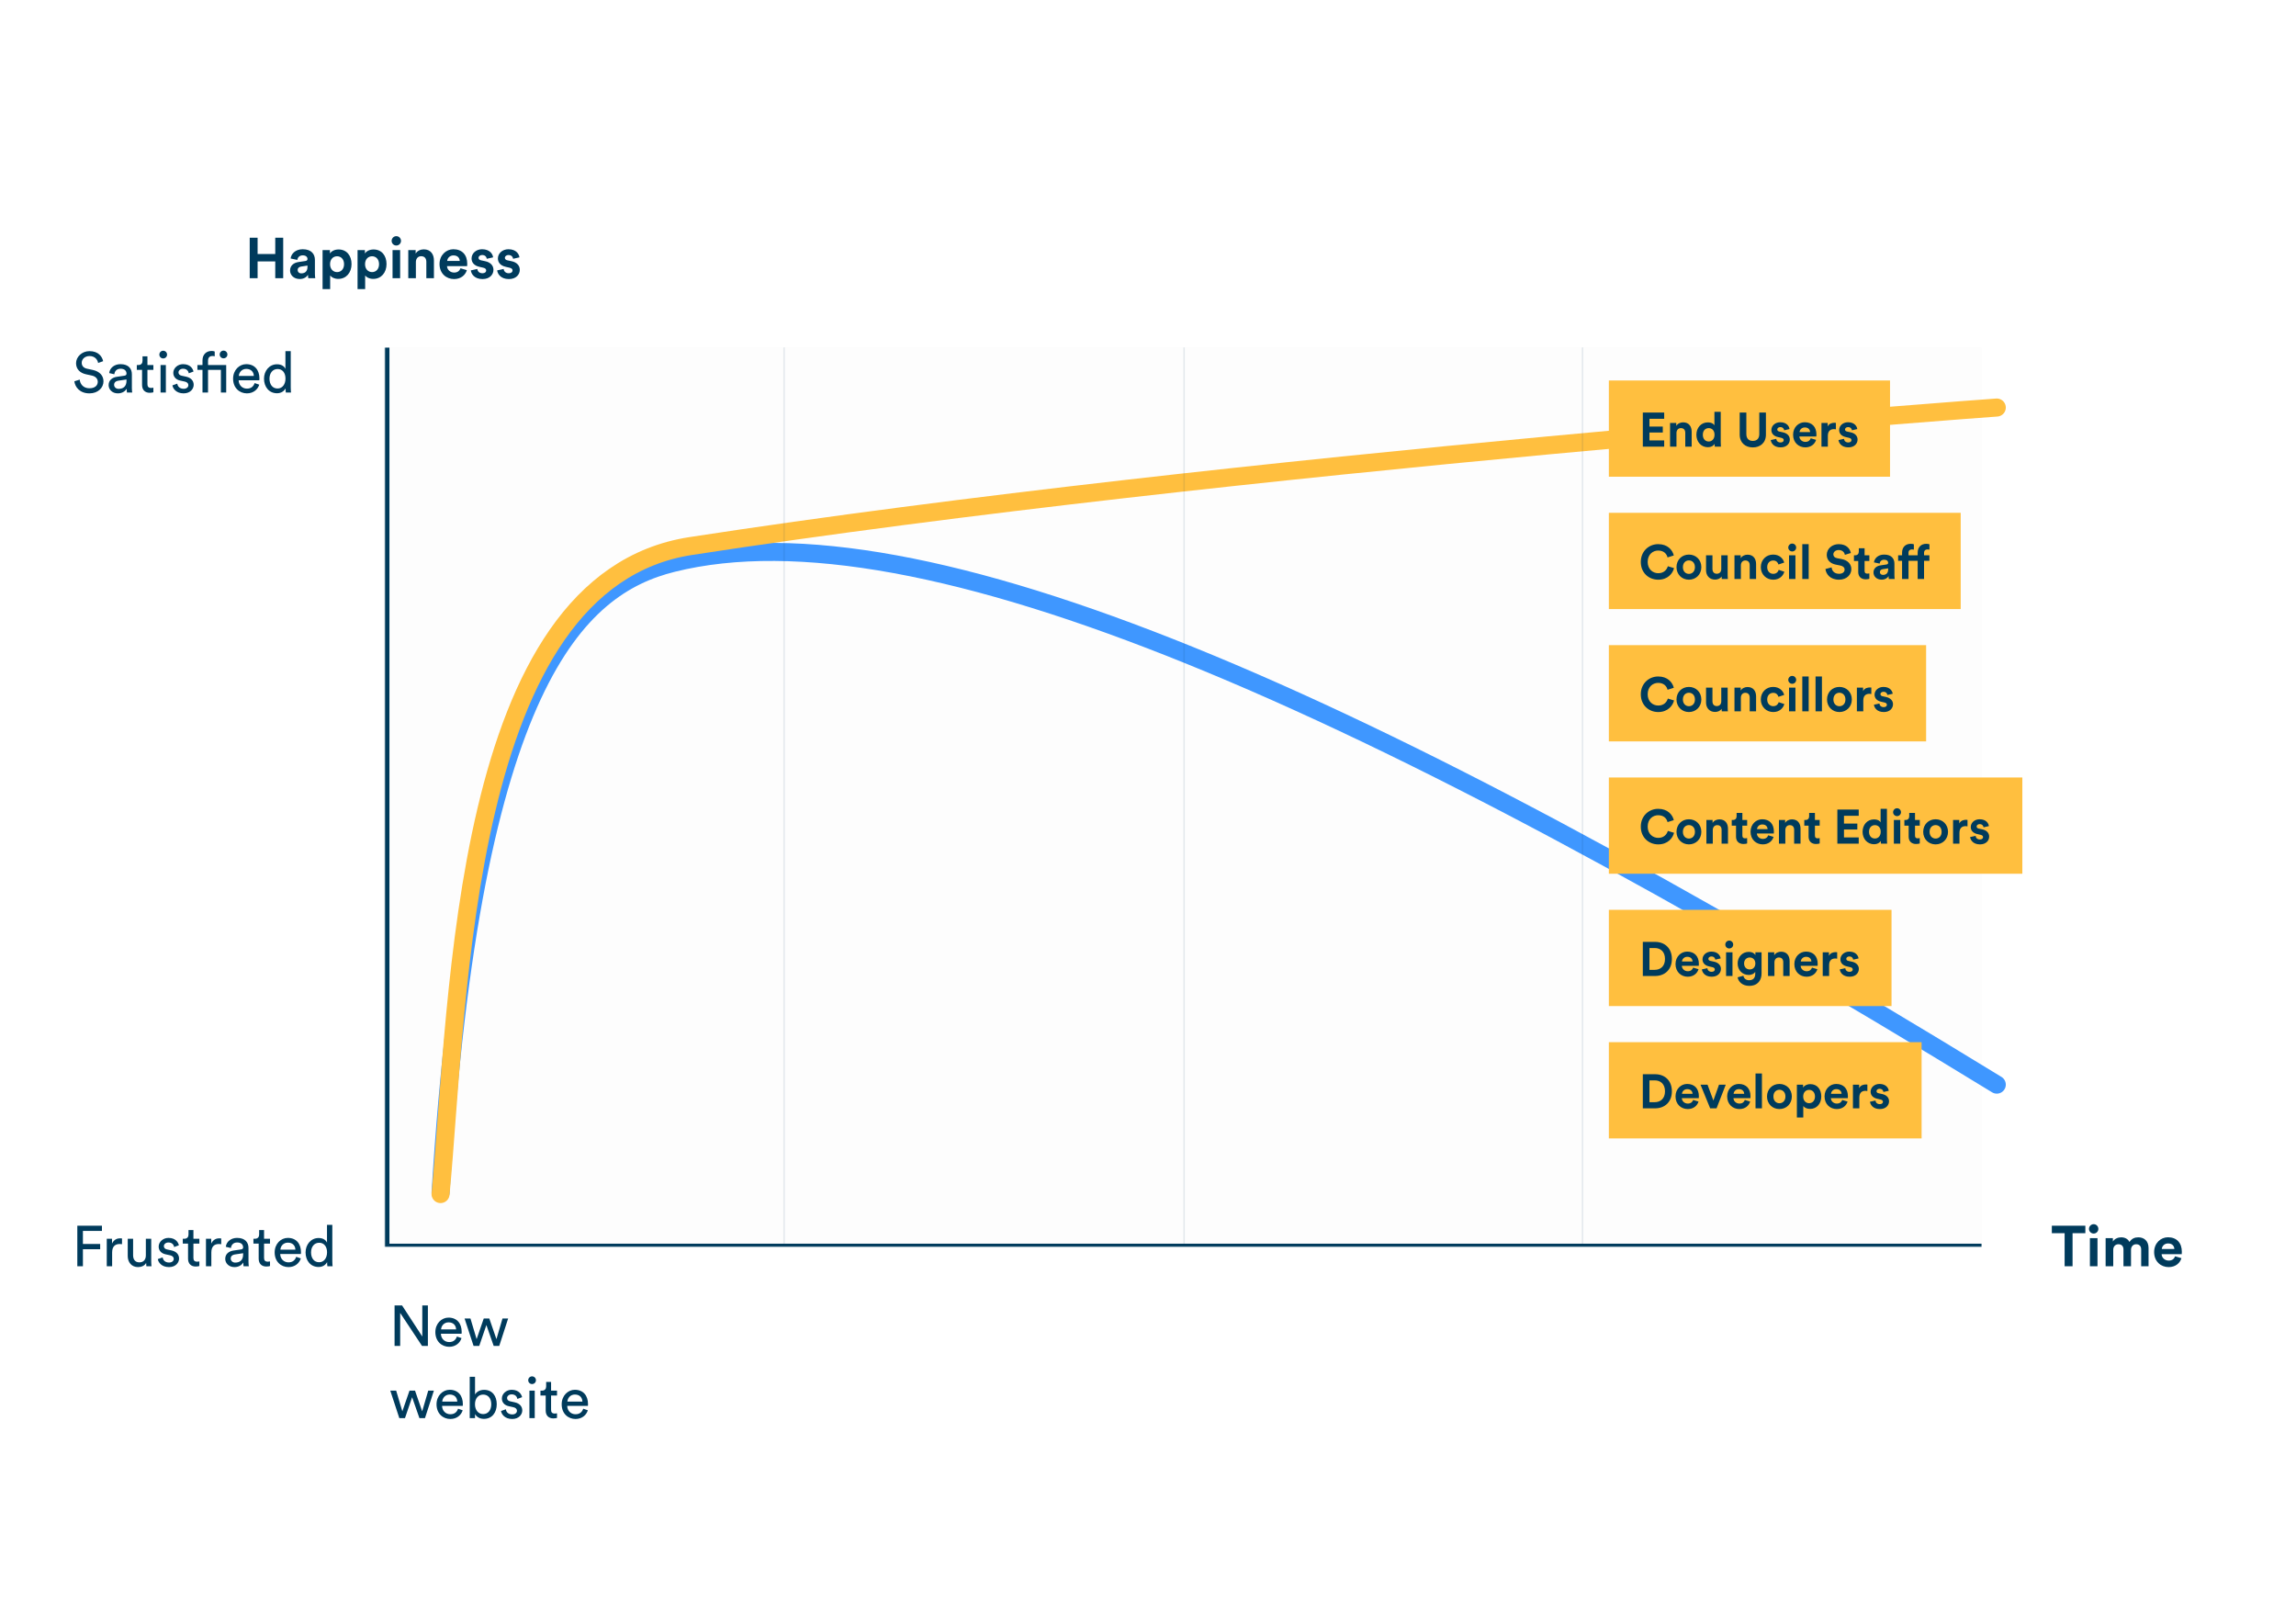 <svg width="1527" height="1080" viewBox="0 0 1527 1080" fill="none" xmlns="http://www.w3.org/2000/svg">
<rect x="0" y="0" width="1527" height="1080" fill="#808080" stroke="none"/>
<g clip-path="url(#clip0_224_345)">
<rect width="1527" height="1080" fill="white"/>
<mask id="path-1-inside-1_224_345" fill="white">
<path d="M256 231H1318V829H256V231Z"/>
</mask>
<path d="M256 231H1318V829H256V231Z" fill="#003B5C" fill-opacity="0.01"/>
<path d="M256 829H253V831H256V829ZM1318 827H256V831H1318V827ZM259 829V231H253V829H259Z" fill="#003B5C" mask="url(#path-1-inside-1_224_345)"/>
<path d="M188.346 185H183.064V173.828H171.322V185H166.078V158.058H171.322V168.888H183.064V158.058H188.346V185ZM192.91 179.908C192.91 176.564 195.38 174.702 198.496 174.246L203.094 173.562C204.158 173.41 204.5 172.878 204.5 172.232C204.5 170.902 203.474 169.8 201.346 169.8C199.142 169.8 197.926 171.206 197.774 172.84L193.29 171.89C193.594 168.964 196.292 165.734 201.308 165.734C207.236 165.734 209.44 169.078 209.44 172.84V182.036C209.44 183.024 209.554 184.354 209.668 185H205.032C204.918 184.506 204.842 183.48 204.842 182.758C203.892 184.24 202.106 185.532 199.332 185.532C195.342 185.532 192.91 182.834 192.91 179.908ZM200.396 181.77C202.524 181.77 204.5 180.744 204.5 177.438V176.602L200.282 177.248C198.99 177.438 197.964 178.16 197.964 179.604C197.964 180.706 198.762 181.77 200.396 181.77ZM219.588 192.22H214.534V166.304H219.436V168.584C220.272 167.14 222.362 165.886 225.174 165.886C230.646 165.886 233.8 170.066 233.8 175.614C233.8 181.276 230.266 185.456 224.984 185.456C222.4 185.456 220.5 184.43 219.588 183.176V192.22ZM228.822 175.652C228.822 172.346 226.77 170.408 224.186 170.408C221.602 170.408 219.512 172.346 219.512 175.652C219.512 178.958 221.602 180.934 224.186 180.934C226.77 180.934 228.822 178.996 228.822 175.652ZM242.856 192.22H237.802V166.304H242.704V168.584C243.54 167.14 245.63 165.886 248.442 165.886C253.914 165.886 257.068 170.066 257.068 175.614C257.068 181.276 253.534 185.456 248.252 185.456C245.668 185.456 243.768 184.43 242.856 183.176V192.22ZM252.09 175.652C252.09 172.346 250.038 170.408 247.454 170.408C244.87 170.408 242.78 172.346 242.78 175.652C242.78 178.958 244.87 180.934 247.454 180.934C250.038 180.934 252.09 178.996 252.09 175.652ZM266.123 185H261.069V166.304H266.123V185ZM260.461 160.186C260.461 158.438 261.867 157.032 263.577 157.032C265.325 157.032 266.693 158.438 266.693 160.186C266.693 161.858 265.325 163.264 263.577 163.264C261.867 163.264 260.461 161.858 260.461 160.186ZM276.588 174.246V185H271.534V166.304H276.436V168.622C277.576 166.684 279.818 165.81 281.832 165.81C286.468 165.81 288.596 169.116 288.596 173.22V185H283.542V174.094C283.542 172.004 282.516 170.37 280.084 170.37C277.88 170.37 276.588 172.08 276.588 174.246ZM297.411 173.524H305.771C305.695 171.662 304.479 169.838 301.591 169.838C298.969 169.838 297.525 171.814 297.411 173.524ZM306.265 178.388L310.483 179.642C309.533 182.872 306.569 185.57 301.971 185.57C296.841 185.57 292.319 181.884 292.319 175.576C292.319 169.61 296.727 165.734 301.515 165.734C307.291 165.734 310.749 169.42 310.749 175.424C310.749 176.146 310.673 176.906 310.673 176.982H297.297C297.411 179.452 299.501 181.238 302.009 181.238C304.365 181.238 305.657 180.06 306.265 178.388ZM313.133 179.794L317.465 178.844C317.579 180.326 318.681 181.694 320.885 181.694C322.557 181.694 323.355 180.82 323.355 179.832C323.355 178.996 322.785 178.312 321.341 178.008L318.871 177.438C315.261 176.64 313.627 174.474 313.627 171.852C313.627 168.508 316.591 165.734 320.619 165.734C325.939 165.734 327.725 169.116 327.953 171.13L323.735 172.08C323.583 170.978 322.785 169.572 320.657 169.572C319.327 169.572 318.263 170.37 318.263 171.434C318.263 172.346 318.947 172.916 319.973 173.106L322.633 173.676C326.319 174.436 328.181 176.678 328.181 179.414C328.181 182.454 325.825 185.57 320.923 185.57C315.299 185.57 313.361 181.922 313.133 179.794ZM330.649 179.794L334.981 178.844C335.095 180.326 336.197 181.694 338.401 181.694C340.073 181.694 340.871 180.82 340.871 179.832C340.871 178.996 340.301 178.312 338.857 178.008L336.387 177.438C332.777 176.64 331.143 174.474 331.143 171.852C331.143 168.508 334.107 165.734 338.135 165.734C343.455 165.734 345.241 169.116 345.469 171.13L341.251 172.08C341.099 170.978 340.301 169.572 338.173 169.572C336.843 169.572 335.779 170.37 335.779 171.434C335.779 172.346 336.463 172.916 337.489 173.106L340.149 173.676C343.835 174.436 345.697 176.678 345.697 179.414C345.697 182.454 343.341 185.57 338.439 185.57C332.815 185.57 330.877 181.922 330.649 179.794Z" fill="#003B5C"/>
<path d="M68.596 240.176L65.252 241.354C64.948 239.416 63.314 236.756 59.552 236.756C56.512 236.756 54.346 238.732 54.346 241.24C54.346 243.178 55.524 244.66 57.804 245.154L61.832 246.028C66.316 247.016 68.824 249.828 68.824 253.59C68.824 257.77 65.252 261.57 59.514 261.57C53.016 261.57 49.938 257.39 49.444 253.552L53.016 252.412C53.282 255.414 55.41 258.188 59.476 258.188C63.2 258.188 65.024 256.25 65.024 253.894C65.024 251.956 63.694 250.284 60.996 249.714L57.158 248.878C53.32 248.042 50.584 245.534 50.584 241.506C50.584 237.288 54.498 233.488 59.476 233.488C65.556 233.488 67.988 237.25 68.596 240.176ZM72.24 256.098C72.24 252.83 74.634 251.006 77.788 250.55L82.728 249.828C83.83 249.676 84.134 249.106 84.134 248.46C84.134 246.674 82.956 245.192 80.182 245.192C77.674 245.192 76.268 246.75 76.04 248.878L72.62 248.08C73 244.584 76.154 242.152 80.106 242.152C85.578 242.152 87.706 245.268 87.706 248.84V257.998C87.706 259.594 87.858 260.544 87.934 261H84.438C84.362 260.544 84.248 259.86 84.248 258.53C83.45 259.822 81.626 261.57 78.358 261.57C74.634 261.57 72.24 258.986 72.24 256.098ZM78.852 258.568C81.778 258.568 84.134 257.162 84.134 253.172V252.336L78.548 253.172C77.028 253.4 75.888 254.274 75.888 255.908C75.888 257.276 77.028 258.568 78.852 258.568ZM98.058 236.946V242.722H102.01V245.952H98.058V255.452C98.058 257.124 98.743 257.96 100.604 257.96C101.06 257.96 101.706 257.884 102.01 257.808V260.848C101.706 260.962 100.794 261.19 99.579 261.19C96.463 261.19 94.487 259.29 94.487 255.984V245.952H90.99V242.722H91.978C93.954 242.722 94.79 241.506 94.79 239.91V236.946H98.058ZM110.312 261H106.778V242.722H110.312V261ZM105.98 235.806C105.98 234.362 107.12 233.222 108.526 233.222C109.97 233.222 111.11 234.362 111.11 235.806C111.11 237.212 109.97 238.352 108.526 238.352C107.12 238.352 105.98 237.212 105.98 235.806ZM114.68 256.25L117.91 255.11C118.138 257.01 119.582 258.53 122.166 258.53C124.18 258.53 125.282 257.39 125.282 256.098C125.282 254.958 124.446 254.084 122.926 253.742L119.81 253.058C116.96 252.45 115.25 250.512 115.25 247.928C115.25 244.812 118.176 242.152 121.748 242.152C126.764 242.152 128.322 245.42 128.702 247.054L125.548 248.232C125.396 247.282 124.636 245.192 121.748 245.192C119.924 245.192 118.708 246.37 118.708 247.624C118.708 248.726 119.392 249.524 120.798 249.828L123.762 250.474C127.068 251.196 128.816 253.21 128.816 255.908C128.816 258.492 126.65 261.57 122.128 261.57C117.112 261.57 114.984 258.34 114.68 256.25ZM140.677 233.374C141.893 233.374 142.653 233.64 142.805 233.754V236.946C142.615 236.87 142.159 236.718 141.247 236.718C139.993 236.718 138.359 237.288 138.359 239.796V242.722H150.443V261H146.909V245.952H138.359V261H134.673V245.952H131.291V242.722H134.673V239.644C134.673 235.578 137.371 233.374 140.677 233.374ZM146.111 235.73C146.111 234.286 147.251 233.146 148.657 233.146C150.101 233.146 151.241 234.286 151.241 235.73C151.241 237.136 150.101 238.276 148.657 238.276C147.251 238.276 146.111 237.136 146.111 235.73ZM158.823 249.98H168.817C168.741 247.358 167.031 245.306 163.801 245.306C160.799 245.306 158.975 247.624 158.823 249.98ZM169.349 254.73L172.427 255.794C171.401 259.024 168.475 261.57 164.219 261.57C159.317 261.57 155.023 257.998 155.023 251.804C155.023 246.066 159.165 242.152 163.763 242.152C169.387 242.152 172.541 246.028 172.541 251.728C172.541 252.184 172.503 252.64 172.465 252.868H158.709C158.785 256.136 161.141 258.416 164.219 258.416C167.183 258.416 168.665 256.782 169.349 254.73ZM179.229 251.804C179.229 255.566 181.167 258.34 184.587 258.34C187.855 258.34 189.869 255.49 189.869 251.728C189.869 247.966 187.893 245.382 184.625 245.382C181.357 245.382 179.229 248.042 179.229 251.804ZM189.907 258.53V258.226C189.033 259.974 187.095 261.494 184.245 261.494C178.887 261.494 175.581 257.238 175.581 251.804C175.581 246.636 179.077 242.228 184.245 242.228C187.475 242.228 189.223 243.824 189.831 245.306V233.488H193.365V257.618C193.365 259.366 193.517 260.696 193.555 261H190.097C190.021 260.582 189.907 259.632 189.907 258.53Z" fill="#003B5C"/>
<path d="M55.144 842H51.42V815.058H67.798V818.516H55.144V827.18H66.62V830.676H55.144V842ZM81.151 823.532V827.332C80.619 827.256 80.087 827.218 79.593 827.218C76.591 827.218 74.577 828.814 74.577 832.842V842H71.005V823.722H74.501V826.914C75.831 824.102 78.111 823.418 79.973 823.418C80.467 823.418 80.961 823.494 81.151 823.532ZM97.189 839.796C96.201 841.696 93.921 842.57 91.793 842.57C87.537 842.57 84.954 839.378 84.954 835.236V823.722H88.525V834.704C88.525 837.212 89.665 839.416 92.668 839.416C95.555 839.416 96.999 837.516 96.999 834.742V823.722H100.572V838.618C100.572 840.062 100.686 841.354 100.762 842H97.341C97.266 841.582 97.189 840.556 97.189 839.796ZM104.957 837.25L108.187 836.11C108.415 838.01 109.859 839.53 112.443 839.53C114.457 839.53 115.559 838.39 115.559 837.098C115.559 835.958 114.723 835.084 113.203 834.742L110.087 834.058C107.237 833.45 105.527 831.512 105.527 828.928C105.527 825.812 108.453 823.152 112.025 823.152C117.041 823.152 118.599 826.42 118.979 828.054L115.825 829.232C115.673 828.282 114.913 826.192 112.025 826.192C110.201 826.192 108.985 827.37 108.985 828.624C108.985 829.726 109.669 830.524 111.075 830.828L114.039 831.474C117.345 832.196 119.093 834.21 119.093 836.908C119.093 839.492 116.927 842.57 112.405 842.57C107.389 842.57 105.261 839.34 104.957 837.25ZM128.637 817.946V823.722H132.589V826.952H128.637V836.452C128.637 838.124 129.321 838.96 131.183 838.96C131.639 838.96 132.285 838.884 132.589 838.808V841.848C132.285 841.962 131.373 842.19 130.157 842.19C127.041 842.19 125.065 840.29 125.065 836.984V826.952H121.569V823.722H122.557C124.533 823.722 125.369 822.506 125.369 820.91V817.946H128.637ZM147.131 823.532V827.332C146.599 827.256 146.067 827.218 145.573 827.218C142.571 827.218 140.557 828.814 140.557 832.842V842H136.985V823.722H140.481V826.914C141.811 824.102 144.091 823.418 145.953 823.418C146.447 823.418 146.941 823.494 147.131 823.532ZM149.798 837.098C149.798 833.83 152.192 832.006 155.346 831.55L160.286 830.828C161.388 830.676 161.692 830.106 161.692 829.46C161.692 827.674 160.514 826.192 157.74 826.192C155.232 826.192 153.826 827.75 153.598 829.878L150.178 829.08C150.558 825.584 153.712 823.152 157.664 823.152C163.136 823.152 165.264 826.268 165.264 829.84V838.998C165.264 840.594 165.416 841.544 165.492 842H161.996C161.92 841.544 161.806 840.86 161.806 839.53C161.008 840.822 159.184 842.57 155.916 842.57C152.192 842.57 149.798 839.986 149.798 837.098ZM156.41 839.568C159.336 839.568 161.692 838.162 161.692 834.172V833.336L156.106 834.172C154.586 834.4 153.446 835.274 153.446 836.908C153.446 838.276 154.586 839.568 156.41 839.568ZM175.617 817.946V823.722H179.569V826.952H175.617V836.452C175.617 838.124 176.301 838.96 178.163 838.96C178.619 838.96 179.265 838.884 179.569 838.808V841.848C179.265 841.962 178.353 842.19 177.137 842.19C174.021 842.19 172.045 840.29 172.045 836.984V826.952H168.549V823.722H169.537C171.513 823.722 172.349 822.506 172.349 820.91V817.946H175.617ZM186.469 830.98H196.463C196.387 828.358 194.677 826.306 191.447 826.306C188.445 826.306 186.621 828.624 186.469 830.98ZM196.995 835.73L200.073 836.794C199.047 840.024 196.121 842.57 191.865 842.57C186.963 842.57 182.669 838.998 182.669 832.804C182.669 827.066 186.811 823.152 191.409 823.152C197.033 823.152 200.187 827.028 200.187 832.728C200.187 833.184 200.149 833.64 200.111 833.868H186.355C186.431 837.136 188.787 839.416 191.865 839.416C194.829 839.416 196.311 837.782 196.995 835.73ZM206.875 832.804C206.875 836.566 208.813 839.34 212.233 839.34C215.501 839.34 217.515 836.49 217.515 832.728C217.515 828.966 215.539 826.382 212.271 826.382C209.003 826.382 206.875 829.042 206.875 832.804ZM217.553 839.53V839.226C216.679 840.974 214.741 842.494 211.891 842.494C206.533 842.494 203.227 838.238 203.227 832.804C203.227 827.636 206.723 823.228 211.891 823.228C215.121 823.228 216.869 824.824 217.477 826.306V814.488H221.011V838.618C221.011 840.366 221.163 841.696 221.201 842H217.743C217.667 841.582 217.553 840.632 217.553 839.53Z" fill="#003B5C"/>
<path d="M284.574 895H280.698L266.144 873.036V895H262.42V868.058H267.398L280.85 888.73V868.058H284.574V895ZM293.34 883.98H303.334C303.258 881.358 301.548 879.306 298.318 879.306C295.316 879.306 293.492 881.624 293.34 883.98ZM303.866 888.73L306.944 889.794C305.918 893.024 302.992 895.57 298.736 895.57C293.834 895.57 289.54 891.998 289.54 885.804C289.54 880.066 293.682 876.152 298.28 876.152C303.904 876.152 307.058 880.028 307.058 885.728C307.058 886.184 307.02 886.64 306.982 886.868H293.226C293.302 890.136 295.658 892.416 298.736 892.416C301.7 892.416 303.182 890.782 303.866 888.73ZM321.731 876.722H325.417L330.167 890.478L334.195 876.722H337.957L332.029 895H328.343L323.479 881.092L318.729 895H314.967L308.963 876.722H312.877L316.981 890.478L321.731 876.722ZM272.338 924.722H276.024L280.774 938.478L284.802 924.722H288.564L282.636 943H278.95L274.086 929.092L269.336 943H265.574L259.57 924.722H263.484L267.588 938.478L272.338 924.722ZM294.12 931.98H304.114C304.038 929.358 302.328 927.306 299.098 927.306C296.096 927.306 294.272 929.624 294.12 931.98ZM304.646 936.73L307.724 937.794C306.698 941.024 303.772 943.57 299.516 943.57C294.614 943.57 290.32 939.998 290.32 933.804C290.32 928.066 294.462 924.152 299.06 924.152C304.684 924.152 307.838 928.028 307.838 933.728C307.838 934.184 307.8 934.64 307.762 934.868H294.006C294.082 938.136 296.438 940.416 299.516 940.416C302.48 940.416 303.962 938.782 304.646 936.73ZM315.931 943H312.397V915.488H315.931V927.306C316.805 925.672 318.933 924.19 321.973 924.19C327.521 924.19 330.371 928.446 330.371 933.766C330.371 939.2 327.293 943.494 321.859 943.494C319.161 943.494 317.071 942.316 315.931 940.34V943ZM326.723 933.766C326.723 929.814 324.633 927.344 321.327 927.344C318.173 927.344 315.893 929.814 315.893 933.766C315.893 937.718 318.173 940.302 321.327 940.302C324.595 940.302 326.723 937.718 326.723 933.766ZM333.213 938.25L336.443 937.11C336.671 939.01 338.115 940.53 340.699 940.53C342.713 940.53 343.815 939.39 343.815 938.098C343.815 936.958 342.979 936.084 341.459 935.742L338.343 935.058C335.493 934.45 333.783 932.512 333.783 929.928C333.783 926.812 336.709 924.152 340.281 924.152C345.297 924.152 346.855 927.42 347.235 929.054L344.081 930.232C343.929 929.282 343.169 927.192 340.281 927.192C338.457 927.192 337.241 928.37 337.241 929.624C337.241 930.726 337.925 931.524 339.331 931.828L342.295 932.474C345.601 933.196 347.349 935.21 347.349 937.908C347.349 940.492 345.183 943.57 340.661 943.57C335.645 943.57 333.517 940.34 333.213 938.25ZM355.638 943H352.104V924.722H355.638V943ZM351.306 917.806C351.306 916.362 352.446 915.222 353.852 915.222C355.296 915.222 356.436 916.362 356.436 917.806C356.436 919.212 355.296 920.352 353.852 920.352C352.446 920.352 351.306 919.212 351.306 917.806ZM366.504 918.946V924.722H370.456V927.952H366.504V937.452C366.504 939.124 367.188 939.96 369.05 939.96C369.506 939.96 370.152 939.884 370.456 939.808V942.848C370.152 942.962 369.24 943.19 368.024 943.19C364.908 943.19 362.932 941.29 362.932 937.984V927.952H359.436V924.722H360.424C362.4 924.722 363.236 923.506 363.236 921.91V918.946H366.504ZM377.356 931.98H387.35C387.274 929.358 385.564 927.306 382.334 927.306C379.332 927.306 377.508 929.624 377.356 931.98ZM387.882 936.73L390.96 937.794C389.934 941.024 387.008 943.57 382.752 943.57C377.85 943.57 373.556 939.998 373.556 933.804C373.556 928.066 377.698 924.152 382.296 924.152C387.92 924.152 391.074 928.028 391.074 933.728C391.074 934.184 391.036 934.64 390.998 934.868H377.242C377.318 938.136 379.674 940.416 382.752 940.416C385.716 940.416 387.198 938.782 387.882 936.73Z" fill="#003B5C"/>
<path d="M1386.91 820.036H1378.4V842H1373.12V820.036H1364.61V815.058H1386.91V820.036ZM1394.98 842H1389.93V823.304H1394.98V842ZM1389.32 817.186C1389.32 815.438 1390.73 814.032 1392.44 814.032C1394.18 814.032 1395.55 815.438 1395.55 817.186C1395.55 818.858 1394.18 820.264 1392.44 820.264C1390.73 820.264 1389.32 818.858 1389.32 817.186ZM1405.45 842H1400.39V823.304H1405.22V825.584C1406.25 823.76 1408.64 822.772 1410.69 822.772C1413.24 822.772 1415.29 823.874 1416.24 825.888C1417.72 823.608 1419.7 822.772 1422.17 822.772C1425.63 822.772 1428.93 824.862 1428.93 829.878V842H1424.03V830.904C1424.03 828.89 1423.04 827.37 1420.72 827.37C1418.56 827.37 1417.27 829.042 1417.27 831.056V842H1412.25V830.904C1412.25 828.89 1411.22 827.37 1408.94 827.37C1406.74 827.37 1405.45 829.004 1405.45 831.056V842ZM1437.74 830.524H1446.1C1446.02 828.662 1444.81 826.838 1441.92 826.838C1439.3 826.838 1437.85 828.814 1437.74 830.524ZM1446.59 835.388L1450.81 836.642C1449.86 839.872 1446.9 842.57 1442.3 842.57C1437.17 842.57 1432.65 838.884 1432.65 832.576C1432.65 826.61 1437.05 822.734 1441.84 822.734C1447.62 822.734 1451.08 826.42 1451.08 832.424C1451.08 833.146 1451 833.906 1451 833.982H1437.62C1437.74 836.452 1439.83 838.238 1442.34 838.238C1444.69 838.238 1445.98 837.06 1446.59 835.388Z" fill="#003B5C"/>
<path d="M293 793C314 453.5 383.901 390.147 447.408 374.374C611.861 333.527 908.362 464.203 1328 721.23" stroke="#3F97FF" stroke-width="12" stroke-linecap="round"/>
<path d="M293 794C305.289 663.876 306.494 386.611 459.432 363.088C820.665 307.529 1328 271 1328 271" stroke="#FFBF3F" stroke-width="12" stroke-linecap="round"/>
<line x1="521.5" y1="828" x2="521.5" y2="231" stroke="#003B5C" stroke-opacity="0.1"/>
<line x1="1052.5" y1="828" x2="1052.5" y2="231" stroke="#003B5C" stroke-opacity="0.1"/>
<line x1="787.5" y1="828" x2="787.5" y2="231" stroke="#003B5C" stroke-opacity="0.1"/>
<rect width="187" height="64" transform="translate(1070 253)" fill="#FFBF3F"/>
<path d="M1106.8 297V292.84H1097.01V287.592H1105.87V283.656H1097.01V278.472H1106.8V274.312H1092.59V297H1106.8ZM1114.97 287.944C1114.97 286.12 1116.05 284.68 1117.91 284.68C1119.96 284.68 1120.82 286.056 1120.82 287.816V297H1125.08V287.08C1125.08 283.624 1123.29 280.84 1119.38 280.84C1117.69 280.84 1115.8 281.576 1114.84 283.208V281.256H1110.71V297H1114.97V287.944ZM1144.41 273.832H1140.21V282.824C1139.77 281.992 1138.49 280.872 1135.77 280.872C1131.32 280.872 1128.21 284.488 1128.21 289.096C1128.21 293.864 1131.41 297.384 1135.89 297.384C1138.01 297.384 1139.61 296.424 1140.31 295.176C1140.31 295.912 1140.41 296.68 1140.47 297H1144.53C1144.47 296.36 1144.41 295.208 1144.41 294.152V273.832ZM1132.5 289.096C1132.5 286.28 1134.23 284.68 1136.41 284.68C1138.58 284.68 1140.28 286.248 1140.28 289.064C1140.28 291.912 1138.58 293.576 1136.41 293.576C1134.17 293.576 1132.5 291.912 1132.5 289.096ZM1165.73 297.512C1170.59 297.512 1174.46 294.536 1174.46 288.968V274.312H1170.05V288.648C1170.05 291.624 1168.42 293.192 1165.73 293.192C1163.1 293.192 1161.44 291.624 1161.44 288.648V274.312H1157.02V288.968C1157.02 294.536 1160.9 297.512 1165.73 297.512ZM1177.68 292.616C1177.87 294.408 1179.5 297.48 1184.24 297.48C1188.37 297.48 1190.35 294.856 1190.35 292.296C1190.35 289.992 1188.78 288.104 1185.68 287.464L1183.44 286.984C1182.57 286.824 1182 286.344 1182 285.576C1182 284.68 1182.89 284.008 1184.01 284.008C1185.81 284.008 1186.48 285.192 1186.61 286.12L1190.16 285.32C1189.97 283.624 1188.46 280.776 1183.98 280.776C1180.59 280.776 1178.09 283.112 1178.09 285.928C1178.09 288.136 1179.47 289.96 1182.51 290.632L1184.59 291.112C1185.81 291.368 1186.29 291.944 1186.29 292.648C1186.29 293.48 1185.61 294.216 1184.21 294.216C1182.35 294.216 1181.42 293.064 1181.33 291.816L1177.68 292.616ZM1196.81 287.336C1196.91 285.896 1198.13 284.232 1200.33 284.232C1202.77 284.232 1203.79 285.768 1203.85 287.336H1196.81ZM1204.27 291.432C1203.76 292.84 1202.67 293.832 1200.69 293.832C1198.57 293.832 1196.81 292.328 1196.72 290.248H1207.98C1207.98 290.184 1208.05 289.544 1208.05 288.936C1208.05 283.88 1205.13 280.776 1200.27 280.776C1196.24 280.776 1192.53 284.04 1192.53 289.064C1192.53 294.376 1196.33 297.48 1200.65 297.48C1204.53 297.48 1207.02 295.208 1207.82 292.488L1204.27 291.432ZM1221 281.192C1220.68 281.16 1220.36 281.128 1220.01 281.128C1218.66 281.128 1216.49 281.512 1215.53 283.592V281.256H1211.4V297H1215.65V289.8C1215.65 286.408 1217.54 285.352 1219.72 285.352C1220.1 285.352 1220.52 285.384 1221 285.48V281.192ZM1222.74 292.616C1222.93 294.408 1224.56 297.48 1229.3 297.48C1233.43 297.48 1235.41 294.856 1235.41 292.296C1235.41 289.992 1233.84 288.104 1230.74 287.464L1228.5 286.984C1227.64 286.824 1227.06 286.344 1227.06 285.576C1227.06 284.68 1227.96 284.008 1229.08 284.008C1230.87 284.008 1231.54 285.192 1231.67 286.12L1235.22 285.32C1235.03 283.624 1233.52 280.776 1229.04 280.776C1225.65 280.776 1223.16 283.112 1223.16 285.928C1223.16 288.136 1224.53 289.96 1227.57 290.632L1229.65 291.112C1230.87 291.368 1231.35 291.944 1231.35 292.648C1231.35 293.48 1230.68 294.216 1229.27 294.216C1227.41 294.216 1226.48 293.064 1226.39 291.816L1222.74 292.616Z" fill="#003B5C"/>
<rect width="234" height="64" transform="translate(1070 341)" fill="#FFBF3F"/>
<path d="M1102.86 385.48C1109.23 385.48 1112.5 381.256 1113.36 377.768L1109.23 376.52C1108.62 378.632 1106.74 381.16 1102.86 381.16C1099.22 381.16 1095.82 378.504 1095.82 373.672C1095.82 368.52 1099.41 366.088 1102.8 366.088C1106.74 366.088 1108.5 368.488 1109.04 370.664L1113.2 369.352C1112.3 365.672 1109.07 361.832 1102.8 361.832C1096.72 361.832 1091.25 366.44 1091.25 373.672C1091.25 380.904 1096.53 385.48 1102.86 385.48ZM1123.25 381.608C1121.17 381.608 1119.25 380.072 1119.25 377.128C1119.25 374.152 1121.17 372.648 1123.25 372.648C1125.33 372.648 1127.25 374.152 1127.25 377.128C1127.25 380.104 1125.33 381.608 1123.25 381.608ZM1123.25 368.776C1118.55 368.776 1114.99 372.264 1114.99 377.128C1114.99 381.96 1118.55 385.48 1123.25 385.48C1127.95 385.48 1131.51 381.96 1131.51 377.128C1131.51 372.264 1127.95 368.776 1123.25 368.776ZM1145.11 385H1149.17C1149.11 384.456 1149.01 383.368 1149.01 382.152V369.256H1144.76V378.408C1144.76 380.232 1143.67 381.512 1141.78 381.512C1139.8 381.512 1138.9 380.104 1138.9 378.344V369.256H1134.64V379.208C1134.64 382.632 1136.82 385.416 1140.63 385.416C1142.29 385.416 1144.12 384.776 1144.98 383.304C1144.98 383.944 1145.04 384.68 1145.11 385ZM1157.81 375.944C1157.81 374.12 1158.9 372.68 1160.75 372.68C1162.8 372.68 1163.67 374.056 1163.67 375.816V385H1167.92V375.08C1167.92 371.624 1166.13 368.84 1162.23 368.84C1160.53 368.84 1158.64 369.576 1157.68 371.208V369.256H1153.55V385H1157.81V375.944ZM1179.31 372.712C1181.42 372.712 1182.42 374.056 1182.8 375.368L1186.61 374.088C1185.94 371.432 1183.5 368.776 1179.22 368.776C1174.64 368.776 1171.06 372.264 1171.06 377.128C1171.06 381.96 1174.7 385.48 1179.34 385.48C1183.54 385.48 1186 382.792 1186.7 380.168L1182.96 378.92C1182.61 380.136 1181.52 381.576 1179.34 381.576C1177.17 381.576 1175.31 379.976 1175.31 377.128C1175.31 374.28 1177.14 372.712 1179.31 372.712ZM1194.09 385V369.256H1189.83V385H1194.09ZM1189.32 364.104C1189.32 365.512 1190.51 366.696 1191.95 366.696C1193.42 366.696 1194.57 365.512 1194.57 364.104C1194.57 362.632 1193.42 361.448 1191.95 361.448C1190.51 361.448 1189.32 362.632 1189.32 364.104ZM1202.9 385V361.832H1198.65V385H1202.9ZM1230.95 367.72C1230.44 365.16 1228.33 361.832 1222.82 361.832C1218.53 361.832 1214.92 364.904 1214.92 368.936C1214.92 372.36 1217.25 374.696 1220.87 375.432L1224.04 376.072C1225.8 376.424 1226.79 377.448 1226.79 378.76C1226.79 380.36 1225.48 381.544 1223.11 381.544C1219.91 381.544 1218.34 379.528 1218.15 377.288L1214.05 378.376C1214.41 381.608 1217.06 385.48 1223.08 385.48C1228.36 385.48 1231.27 381.96 1231.27 378.472C1231.27 375.272 1229.06 372.584 1224.93 371.784L1221.77 371.176C1220.1 370.856 1219.3 369.864 1219.3 368.616C1219.3 367.112 1220.71 365.736 1222.85 365.736C1225.73 365.736 1226.76 367.688 1226.98 368.936L1230.95 367.72ZM1240.08 364.552H1236.24V366.76C1236.24 368.168 1235.47 369.256 1233.81 369.256H1233.01V373.032H1235.86V380.36C1235.86 383.4 1237.78 385.224 1240.85 385.224C1242.1 385.224 1242.87 385 1243.25 384.84V381.32C1243.03 381.384 1242.45 381.448 1241.94 381.448C1240.72 381.448 1240.08 381 1240.08 379.624V373.032H1243.25V369.256H1240.08V364.552ZM1246 380.712C1246 383.176 1248.05 385.448 1251.41 385.448C1253.74 385.448 1255.25 384.36 1256.05 383.112C1256.05 383.72 1256.11 384.584 1256.21 385H1260.11C1260.02 384.456 1259.92 383.336 1259.92 382.504V374.76C1259.92 371.592 1258.06 368.776 1253.07 368.776C1248.85 368.776 1246.58 371.496 1246.32 373.96L1250.1 374.76C1250.22 373.384 1251.25 372.2 1253.1 372.2C1254.9 372.2 1255.76 373.128 1255.76 374.248C1255.76 374.792 1255.47 375.24 1254.58 375.368L1250.7 375.944C1248.08 376.328 1246 377.896 1246 380.712ZM1252.3 382.28C1250.93 382.28 1250.26 381.384 1250.26 380.456C1250.26 379.24 1251.12 378.632 1252.21 378.472L1255.76 377.928V378.632C1255.76 381.416 1254.1 382.28 1252.3 382.28ZM1279.63 367.528C1279.67 365.768 1280.95 365.352 1281.87 365.352C1282.58 365.352 1282.99 365.448 1283.22 365.512V361.928C1282.87 361.768 1282 361.608 1281.11 361.608C1277.62 361.608 1275.38 363.912 1275.38 367.464V369.256H1269.3V367.528C1269.3 365.768 1270.58 365.352 1271.51 365.352C1272.21 365.352 1272.63 365.448 1272.85 365.512V361.928C1272.5 361.768 1271.63 361.608 1270.74 361.608C1267.25 361.608 1265.01 363.912 1265.01 367.464V369.256H1262.39V372.904H1265.01V385H1269.3V372.904H1275.38V385H1279.63V372.904H1283.19V369.256H1279.63V367.528Z" fill="#003B5C"/>
<rect width="211" height="64" transform="translate(1070 429)" fill="#FFBF3F"/>
<path d="M1102.86 473.48C1109.23 473.48 1112.5 469.256 1113.36 465.768L1109.23 464.52C1108.62 466.632 1106.74 469.16 1102.86 469.16C1099.22 469.16 1095.82 466.504 1095.82 461.672C1095.82 456.52 1099.41 454.088 1102.8 454.088C1106.74 454.088 1108.5 456.488 1109.04 458.664L1113.2 457.352C1112.3 453.672 1109.07 449.832 1102.8 449.832C1096.72 449.832 1091.25 454.44 1091.25 461.672C1091.25 468.904 1096.53 473.48 1102.86 473.48ZM1123.25 469.608C1121.17 469.608 1119.25 468.072 1119.25 465.128C1119.25 462.152 1121.17 460.648 1123.25 460.648C1125.33 460.648 1127.25 462.152 1127.25 465.128C1127.25 468.104 1125.33 469.608 1123.25 469.608ZM1123.25 456.776C1118.55 456.776 1114.99 460.264 1114.99 465.128C1114.99 469.96 1118.55 473.48 1123.25 473.48C1127.95 473.48 1131.51 469.96 1131.51 465.128C1131.51 460.264 1127.95 456.776 1123.25 456.776ZM1145.11 473H1149.17C1149.11 472.456 1149.01 471.368 1149.01 470.152V457.256H1144.76V466.408C1144.76 468.232 1143.67 469.512 1141.78 469.512C1139.8 469.512 1138.9 468.104 1138.9 466.344V457.256H1134.64V467.208C1134.64 470.632 1136.82 473.416 1140.63 473.416C1142.29 473.416 1144.12 472.776 1144.98 471.304C1144.98 471.944 1145.04 472.68 1145.11 473ZM1157.81 463.944C1157.81 462.12 1158.9 460.68 1160.75 460.68C1162.8 460.68 1163.67 462.056 1163.67 463.816V473H1167.92V463.08C1167.92 459.624 1166.13 456.84 1162.23 456.84C1160.53 456.84 1158.64 457.576 1157.68 459.208V457.256H1153.55V473H1157.81V463.944ZM1179.31 460.712C1181.42 460.712 1182.42 462.056 1182.8 463.368L1186.61 462.088C1185.94 459.432 1183.5 456.776 1179.22 456.776C1174.64 456.776 1171.06 460.264 1171.06 465.128C1171.06 469.96 1174.7 473.48 1179.34 473.48C1183.54 473.48 1186 470.792 1186.7 468.168L1182.96 466.92C1182.61 468.136 1181.52 469.576 1179.34 469.576C1177.17 469.576 1175.31 467.976 1175.31 465.128C1175.31 462.28 1177.14 460.712 1179.31 460.712ZM1194.09 473V457.256H1189.83V473H1194.09ZM1189.32 452.104C1189.32 453.512 1190.51 454.696 1191.95 454.696C1193.42 454.696 1194.57 453.512 1194.57 452.104C1194.57 450.632 1193.42 449.448 1191.95 449.448C1190.51 449.448 1189.32 450.632 1189.32 452.104ZM1202.9 473V449.832H1198.65V473H1202.9ZM1211.72 473V449.832H1207.46V473H1211.72ZM1223.34 469.608C1221.26 469.608 1219.34 468.072 1219.34 465.128C1219.34 462.152 1221.26 460.648 1223.34 460.648C1225.42 460.648 1227.34 462.152 1227.34 465.128C1227.34 468.104 1225.42 469.608 1223.34 469.608ZM1223.34 456.776C1218.64 456.776 1215.09 460.264 1215.09 465.128C1215.09 469.96 1218.64 473.48 1223.34 473.48C1228.05 473.48 1231.6 469.96 1231.6 465.128C1231.6 460.264 1228.05 456.776 1223.34 456.776ZM1244.56 457.192C1244.24 457.16 1243.92 457.128 1243.57 457.128C1242.22 457.128 1240.05 457.512 1239.09 459.592V457.256H1234.96V473H1239.22V465.8C1239.22 462.408 1241.1 461.352 1243.28 461.352C1243.66 461.352 1244.08 461.384 1244.56 461.48V457.192ZM1246.3 468.616C1246.5 470.408 1248.13 473.48 1252.86 473.48C1256.99 473.48 1258.98 470.856 1258.98 468.296C1258.98 465.992 1257.41 464.104 1254.3 463.464L1252.06 462.984C1251.2 462.824 1250.62 462.344 1250.62 461.576C1250.62 460.68 1251.52 460.008 1252.64 460.008C1254.43 460.008 1255.1 461.192 1255.23 462.12L1258.78 461.32C1258.59 459.624 1257.09 456.776 1252.61 456.776C1249.22 456.776 1246.72 459.112 1246.72 461.928C1246.72 464.136 1248.1 465.96 1251.14 466.632L1253.22 467.112C1254.43 467.368 1254.91 467.944 1254.91 468.648C1254.91 469.48 1254.24 470.216 1252.83 470.216C1250.98 470.216 1250.05 469.064 1249.95 467.816L1246.3 468.616Z" fill="#003B5C"/>
<rect width="275" height="64" transform="translate(1070 517)" fill="#FFBF3F"/>
<path d="M1102.86 561.48C1109.23 561.48 1112.5 557.256 1113.36 553.768L1109.23 552.52C1108.62 554.632 1106.74 557.16 1102.86 557.16C1099.22 557.16 1095.82 554.504 1095.82 549.672C1095.82 544.52 1099.41 542.088 1102.8 542.088C1106.74 542.088 1108.5 544.488 1109.04 546.664L1113.2 545.352C1112.3 541.672 1109.07 537.832 1102.8 537.832C1096.72 537.832 1091.25 542.44 1091.25 549.672C1091.25 556.904 1096.53 561.48 1102.86 561.48ZM1123.25 557.608C1121.17 557.608 1119.25 556.072 1119.25 553.128C1119.25 550.152 1121.17 548.648 1123.25 548.648C1125.33 548.648 1127.25 550.152 1127.25 553.128C1127.25 556.104 1125.33 557.608 1123.25 557.608ZM1123.25 544.776C1118.55 544.776 1114.99 548.264 1114.99 553.128C1114.99 557.96 1118.55 561.48 1123.25 561.48C1127.95 561.48 1131.51 557.96 1131.51 553.128C1131.51 548.264 1127.95 544.776 1123.25 544.776ZM1139.12 551.944C1139.12 550.12 1140.21 548.68 1142.07 548.68C1144.11 548.68 1144.98 550.056 1144.98 551.816V561H1149.23V551.08C1149.23 547.624 1147.44 544.84 1143.54 544.84C1141.84 544.84 1139.95 545.576 1138.99 547.208V545.256H1134.87V561H1139.12V551.944ZM1158.8 540.552H1154.96V542.76C1154.96 544.168 1154.19 545.256 1152.53 545.256H1151.73V549.032H1154.58V556.36C1154.58 559.4 1156.5 561.224 1159.57 561.224C1160.82 561.224 1161.59 561 1161.97 560.84V557.32C1161.75 557.384 1161.17 557.448 1160.66 557.448C1159.44 557.448 1158.8 557 1158.8 555.624V549.032H1161.97V545.256H1158.8V540.552ZM1168.53 551.336C1168.63 549.896 1169.84 548.232 1172.05 548.232C1174.48 548.232 1175.51 549.768 1175.57 551.336H1168.53ZM1175.99 555.432C1175.48 556.84 1174.39 557.832 1172.4 557.832C1170.29 557.832 1168.53 556.328 1168.44 554.248H1179.7C1179.7 554.184 1179.76 553.544 1179.76 552.936C1179.76 547.88 1176.85 544.776 1171.99 544.776C1167.96 544.776 1164.24 548.04 1164.24 553.064C1164.24 558.376 1168.05 561.48 1172.37 561.48C1176.24 561.48 1178.74 559.208 1179.54 556.488L1175.99 555.432ZM1187.37 551.944C1187.37 550.12 1188.46 548.68 1190.32 548.68C1192.36 548.68 1193.23 550.056 1193.23 551.816V561H1197.48V551.08C1197.48 547.624 1195.69 544.84 1191.79 544.84C1190.09 544.84 1188.2 545.576 1187.24 547.208V545.256H1183.12V561H1187.37V551.944ZM1207.05 540.552H1203.21V542.76C1203.21 544.168 1202.44 545.256 1200.78 545.256H1199.98V549.032H1202.83V556.36C1202.83 559.4 1204.75 561.224 1207.82 561.224C1209.07 561.224 1209.84 561 1210.22 560.84V557.32C1210 557.384 1209.42 557.448 1208.91 557.448C1207.69 557.448 1207.05 557 1207.05 555.624V549.032H1210.22V545.256H1207.05V540.552ZM1236.18 561V556.84H1226.38V551.592H1235.25V547.656H1226.38V542.472H1236.18V538.312H1221.97V561H1236.18ZM1254.94 537.832H1250.74V546.824C1250.3 545.992 1249.02 544.872 1246.3 544.872C1241.85 544.872 1238.74 548.488 1238.74 553.096C1238.74 557.864 1241.94 561.384 1246.42 561.384C1248.54 561.384 1250.14 560.424 1250.84 559.176C1250.84 559.912 1250.94 560.68 1251 561H1255.06C1255 560.36 1254.94 559.208 1254.94 558.152V537.832ZM1243.03 553.096C1243.03 550.28 1244.76 548.68 1246.94 548.68C1249.11 548.68 1250.81 550.248 1250.81 553.064C1250.81 555.912 1249.11 557.576 1246.94 557.576C1244.7 557.576 1243.03 555.912 1243.03 553.096ZM1263.81 561V545.256H1259.55V561H1263.81ZM1259.04 540.104C1259.04 541.512 1260.23 542.696 1261.67 542.696C1263.14 542.696 1264.29 541.512 1264.29 540.104C1264.29 538.632 1263.14 537.448 1261.67 537.448C1260.23 537.448 1259.04 538.632 1259.04 540.104ZM1273.61 540.552H1269.77V542.76C1269.77 544.168 1269.01 545.256 1267.34 545.256H1266.54V549.032H1269.39V556.36C1269.39 559.4 1271.31 561.224 1274.38 561.224C1275.63 561.224 1276.4 561 1276.78 560.84V557.32C1276.56 557.384 1275.98 557.448 1275.47 557.448C1274.25 557.448 1273.61 557 1273.61 555.624V549.032H1276.78V545.256H1273.61V540.552ZM1287.31 557.608C1285.23 557.608 1283.31 556.072 1283.31 553.128C1283.31 550.152 1285.23 548.648 1287.31 548.648C1289.39 548.648 1291.31 550.152 1291.31 553.128C1291.31 556.104 1289.39 557.608 1287.31 557.608ZM1287.31 544.776C1282.61 544.776 1279.06 548.264 1279.06 553.128C1279.06 557.96 1282.61 561.48 1287.31 561.48C1292.02 561.48 1295.57 557.96 1295.57 553.128C1295.57 548.264 1292.02 544.776 1287.31 544.776ZM1308.53 545.192C1308.21 545.16 1307.89 545.128 1307.54 545.128C1306.19 545.128 1304.02 545.512 1303.06 547.592V545.256H1298.93V561H1303.18V553.8C1303.18 550.408 1305.07 549.352 1307.25 549.352C1307.63 549.352 1308.05 549.384 1308.53 549.48V545.192ZM1310.27 556.616C1310.46 558.408 1312.1 561.48 1316.83 561.48C1320.96 561.48 1322.94 558.856 1322.94 556.296C1322.94 553.992 1321.38 552.104 1318.27 551.464L1316.03 550.984C1315.17 550.824 1314.59 550.344 1314.59 549.576C1314.59 548.68 1315.49 548.008 1316.61 548.008C1318.4 548.008 1319.07 549.192 1319.2 550.12L1322.75 549.32C1322.56 547.624 1321.06 544.776 1316.58 544.776C1313.18 544.776 1310.69 547.112 1310.69 549.928C1310.69 552.136 1312.06 553.96 1315.1 554.632L1317.18 555.112C1318.4 555.368 1318.88 555.944 1318.88 556.648C1318.88 557.48 1318.21 558.216 1316.8 558.216C1314.94 558.216 1314.02 557.064 1313.92 555.816L1310.27 556.616Z" fill="#003B5C"/>
<rect width="188" height="64" transform="translate(1070 605)" fill="#FFBF3F"/>
<path d="M1097.01 644.904V630.408H1100.56C1104.27 630.408 1107.34 632.744 1107.34 637.672C1107.34 642.6 1104.24 644.904 1100.53 644.904H1097.01ZM1100.69 649C1107.15 649 1111.92 644.84 1111.92 637.672C1111.92 630.504 1107.18 626.312 1100.72 626.312H1092.59V649H1100.69ZM1118.63 639.336C1118.72 637.896 1119.94 636.232 1122.15 636.232C1124.58 636.232 1125.6 637.768 1125.67 639.336H1118.63ZM1126.08 643.432C1125.57 644.84 1124.48 645.832 1122.5 645.832C1120.39 645.832 1118.63 644.328 1118.53 642.248H1129.79C1129.79 642.184 1129.86 641.544 1129.86 640.936C1129.86 635.88 1126.95 632.776 1122.08 632.776C1118.05 632.776 1114.34 636.04 1114.34 641.064C1114.34 646.376 1118.15 649.48 1122.47 649.48C1126.34 649.48 1128.83 647.208 1129.63 644.488L1126.08 643.432ZM1131.87 644.616C1132.06 646.408 1133.69 649.48 1138.43 649.48C1142.55 649.48 1144.54 646.856 1144.54 644.296C1144.54 641.992 1142.97 640.104 1139.87 639.464L1137.63 638.984C1136.76 638.824 1136.19 638.344 1136.19 637.576C1136.19 636.68 1137.08 636.008 1138.2 636.008C1139.99 636.008 1140.67 637.192 1140.79 638.12L1144.35 637.32C1144.15 635.624 1142.65 632.776 1138.17 632.776C1134.78 632.776 1132.28 635.112 1132.28 637.928C1132.28 640.136 1133.66 641.96 1136.7 642.632L1138.78 643.112C1139.99 643.368 1140.47 643.944 1140.47 644.648C1140.47 645.48 1139.8 646.216 1138.39 646.216C1136.54 646.216 1135.61 645.064 1135.51 643.816L1131.87 644.616ZM1152.22 649V633.256H1147.96V649H1152.22ZM1147.45 628.104C1147.45 629.512 1148.63 630.696 1150.07 630.696C1151.54 630.696 1152.7 629.512 1152.7 628.104C1152.7 626.632 1151.54 625.448 1150.07 625.448C1148.63 625.448 1147.45 626.632 1147.45 628.104ZM1155.65 649.864C1156.1 652.872 1158.98 655.56 1163.3 655.56C1169.22 655.56 1171.56 651.624 1171.56 647.304V633.256H1167.46V635.112C1166.92 634.056 1165.48 632.968 1162.98 632.968C1158.66 632.968 1155.65 636.488 1155.65 640.648C1155.65 645.064 1158.79 648.296 1162.98 648.296C1165.25 648.296 1166.72 647.304 1167.36 646.28V647.432C1167.36 650.472 1165.86 651.816 1163.17 651.816C1161.16 651.816 1159.78 650.568 1159.49 648.84L1155.65 649.864ZM1163.72 644.648C1161.51 644.648 1159.94 643.112 1159.94 640.648C1159.94 638.216 1161.6 636.68 1163.72 636.68C1165.76 636.68 1167.43 638.216 1167.43 640.648C1167.43 643.08 1165.89 644.648 1163.72 644.648ZM1180.12 639.944C1180.12 638.12 1181.21 636.68 1183.07 636.68C1185.11 636.68 1185.98 638.056 1185.98 639.816V649H1190.23V639.08C1190.23 635.624 1188.44 632.84 1184.54 632.84C1182.84 632.84 1180.95 633.576 1179.99 635.208V633.256H1175.87V649H1180.12V639.944ZM1197.66 639.336C1197.75 637.896 1198.97 636.232 1201.18 636.232C1203.61 636.232 1204.63 637.768 1204.7 639.336H1197.66ZM1205.11 643.432C1204.6 644.84 1203.51 645.832 1201.53 645.832C1199.42 645.832 1197.66 644.328 1197.56 642.248H1208.83C1208.83 642.184 1208.89 641.544 1208.89 640.936C1208.89 635.88 1205.98 632.776 1201.11 632.776C1197.08 632.776 1193.37 636.04 1193.37 641.064C1193.37 646.376 1197.18 649.48 1201.5 649.48C1205.37 649.48 1207.87 647.208 1208.67 644.488L1205.11 643.432ZM1221.84 633.192C1221.52 633.16 1221.2 633.128 1220.85 633.128C1219.5 633.128 1217.33 633.512 1216.37 635.592V633.256H1212.24V649H1216.5V641.8C1216.5 638.408 1218.38 637.352 1220.56 637.352C1220.94 637.352 1221.36 637.384 1221.84 637.48V633.192ZM1223.58 644.616C1223.78 646.408 1225.41 649.48 1230.14 649.48C1234.27 649.48 1236.26 646.856 1236.26 644.296C1236.26 641.992 1234.69 640.104 1231.58 639.464L1229.34 638.984C1228.48 638.824 1227.9 638.344 1227.9 637.576C1227.9 636.68 1228.8 636.008 1229.92 636.008C1231.71 636.008 1232.38 637.192 1232.51 638.12L1236.06 637.32C1235.87 635.624 1234.37 632.776 1229.89 632.776C1226.5 632.776 1224 635.112 1224 637.928C1224 640.136 1225.38 641.96 1228.42 642.632L1230.5 643.112C1231.71 643.368 1232.19 643.944 1232.19 644.648C1232.19 645.48 1231.52 646.216 1230.11 646.216C1228.26 646.216 1227.33 645.064 1227.23 643.816L1223.58 644.616Z" fill="#003B5C"/>
<rect width="208" height="64" transform="translate(1070 693)" fill="#FFBF3F"/>
<path d="M1097.01 732.904V718.408H1100.56C1104.27 718.408 1107.34 720.744 1107.34 725.672C1107.34 730.6 1104.24 732.904 1100.53 732.904H1097.01ZM1100.69 737C1107.15 737 1111.92 732.84 1111.92 725.672C1111.92 718.504 1107.18 714.312 1100.72 714.312H1092.59V737H1100.69ZM1118.63 727.336C1118.72 725.896 1119.94 724.232 1122.15 724.232C1124.58 724.232 1125.6 725.768 1125.67 727.336H1118.63ZM1126.08 731.432C1125.57 732.84 1124.48 733.832 1122.5 733.832C1120.39 733.832 1118.63 732.328 1118.53 730.248H1129.79C1129.79 730.184 1129.86 729.544 1129.86 728.936C1129.86 723.88 1126.95 720.776 1122.08 720.776C1118.05 720.776 1114.34 724.04 1114.34 729.064C1114.34 734.376 1118.15 737.48 1122.47 737.48C1126.34 737.48 1128.83 735.208 1129.63 732.488L1126.08 731.432ZM1147.75 721.256H1143.27L1139.52 731.816L1135.62 721.256H1130.95L1137.38 737H1141.63L1147.75 721.256ZM1152.97 727.336C1153.07 725.896 1154.28 724.232 1156.49 724.232C1158.92 724.232 1159.95 725.768 1160.01 727.336H1152.97ZM1160.43 731.432C1159.91 732.84 1158.83 733.832 1156.84 733.832C1154.73 733.832 1152.97 732.328 1152.87 730.248H1164.14C1164.14 730.184 1164.2 729.544 1164.2 728.936C1164.2 723.88 1161.29 720.776 1156.43 720.776C1152.39 720.776 1148.68 724.04 1148.68 729.064C1148.68 734.376 1152.49 737.48 1156.81 737.48C1160.68 737.48 1163.18 735.208 1163.98 732.488L1160.43 731.432ZM1171.81 737V713.832H1167.55V737H1171.81ZM1183.44 733.608C1181.36 733.608 1179.44 732.072 1179.44 729.128C1179.44 726.152 1181.36 724.648 1183.44 724.648C1185.52 724.648 1187.44 726.152 1187.44 729.128C1187.44 732.104 1185.52 733.608 1183.44 733.608ZM1183.44 720.776C1178.73 720.776 1175.18 724.264 1175.18 729.128C1175.18 733.96 1178.73 737.48 1183.44 737.48C1188.14 737.48 1191.69 733.96 1191.69 729.128C1191.69 724.264 1188.14 720.776 1183.44 720.776ZM1199.31 743.08V735.464C1200.08 736.52 1201.68 737.384 1203.85 737.384C1208.3 737.384 1211.28 733.864 1211.28 729.096C1211.28 724.424 1208.62 720.904 1204.01 720.904C1201.65 720.904 1199.89 721.96 1199.18 723.176V721.256H1195.05V743.08H1199.31ZM1207.09 729.128C1207.09 731.944 1205.36 733.576 1203.18 733.576C1201.01 733.576 1199.25 731.912 1199.25 729.128C1199.25 726.344 1201.01 724.712 1203.18 724.712C1205.36 724.712 1207.09 726.344 1207.09 729.128ZM1217.75 727.336C1217.85 725.896 1219.06 724.232 1221.27 724.232C1223.7 724.232 1224.73 725.768 1224.79 727.336H1217.75ZM1225.21 731.432C1224.7 732.84 1223.61 733.832 1221.62 733.832C1219.51 733.832 1217.75 732.328 1217.66 730.248H1228.92C1228.92 730.184 1228.98 729.544 1228.98 728.936C1228.98 723.88 1226.07 720.776 1221.21 720.776C1217.18 720.776 1213.46 724.04 1213.46 729.064C1213.46 734.376 1217.27 737.48 1221.59 737.48C1225.46 737.48 1227.96 735.208 1228.76 732.488L1225.21 731.432ZM1241.93 721.192C1241.61 721.16 1241.29 721.128 1240.94 721.128C1239.6 721.128 1237.42 721.512 1236.46 723.592V721.256H1232.33V737H1236.59V729.8C1236.59 726.408 1238.48 725.352 1240.65 725.352C1241.04 725.352 1241.45 725.384 1241.93 725.48V721.192ZM1243.68 732.616C1243.87 734.408 1245.5 737.48 1250.24 737.48C1254.37 737.48 1256.35 734.856 1256.35 732.296C1256.35 729.992 1254.78 728.104 1251.68 727.464L1249.44 726.984C1248.57 726.824 1248 726.344 1248 725.576C1248 724.68 1248.89 724.008 1250.01 724.008C1251.81 724.008 1252.48 725.192 1252.61 726.12L1256.16 725.32C1255.97 723.624 1254.46 720.776 1249.98 720.776C1246.59 720.776 1244.09 723.112 1244.09 725.928C1244.09 728.136 1245.47 729.96 1248.51 730.632L1250.59 731.112C1251.81 731.368 1252.29 731.944 1252.29 732.648C1252.29 733.48 1251.61 734.216 1250.21 734.216C1248.35 734.216 1247.42 733.064 1247.33 731.816L1243.68 732.616Z" fill="#003B5C"/>
</g>
<defs>
<clipPath id="clip0_224_345">
<rect width="1527" height="1080" fill="white"/>
</clipPath>
</defs>
</svg>
